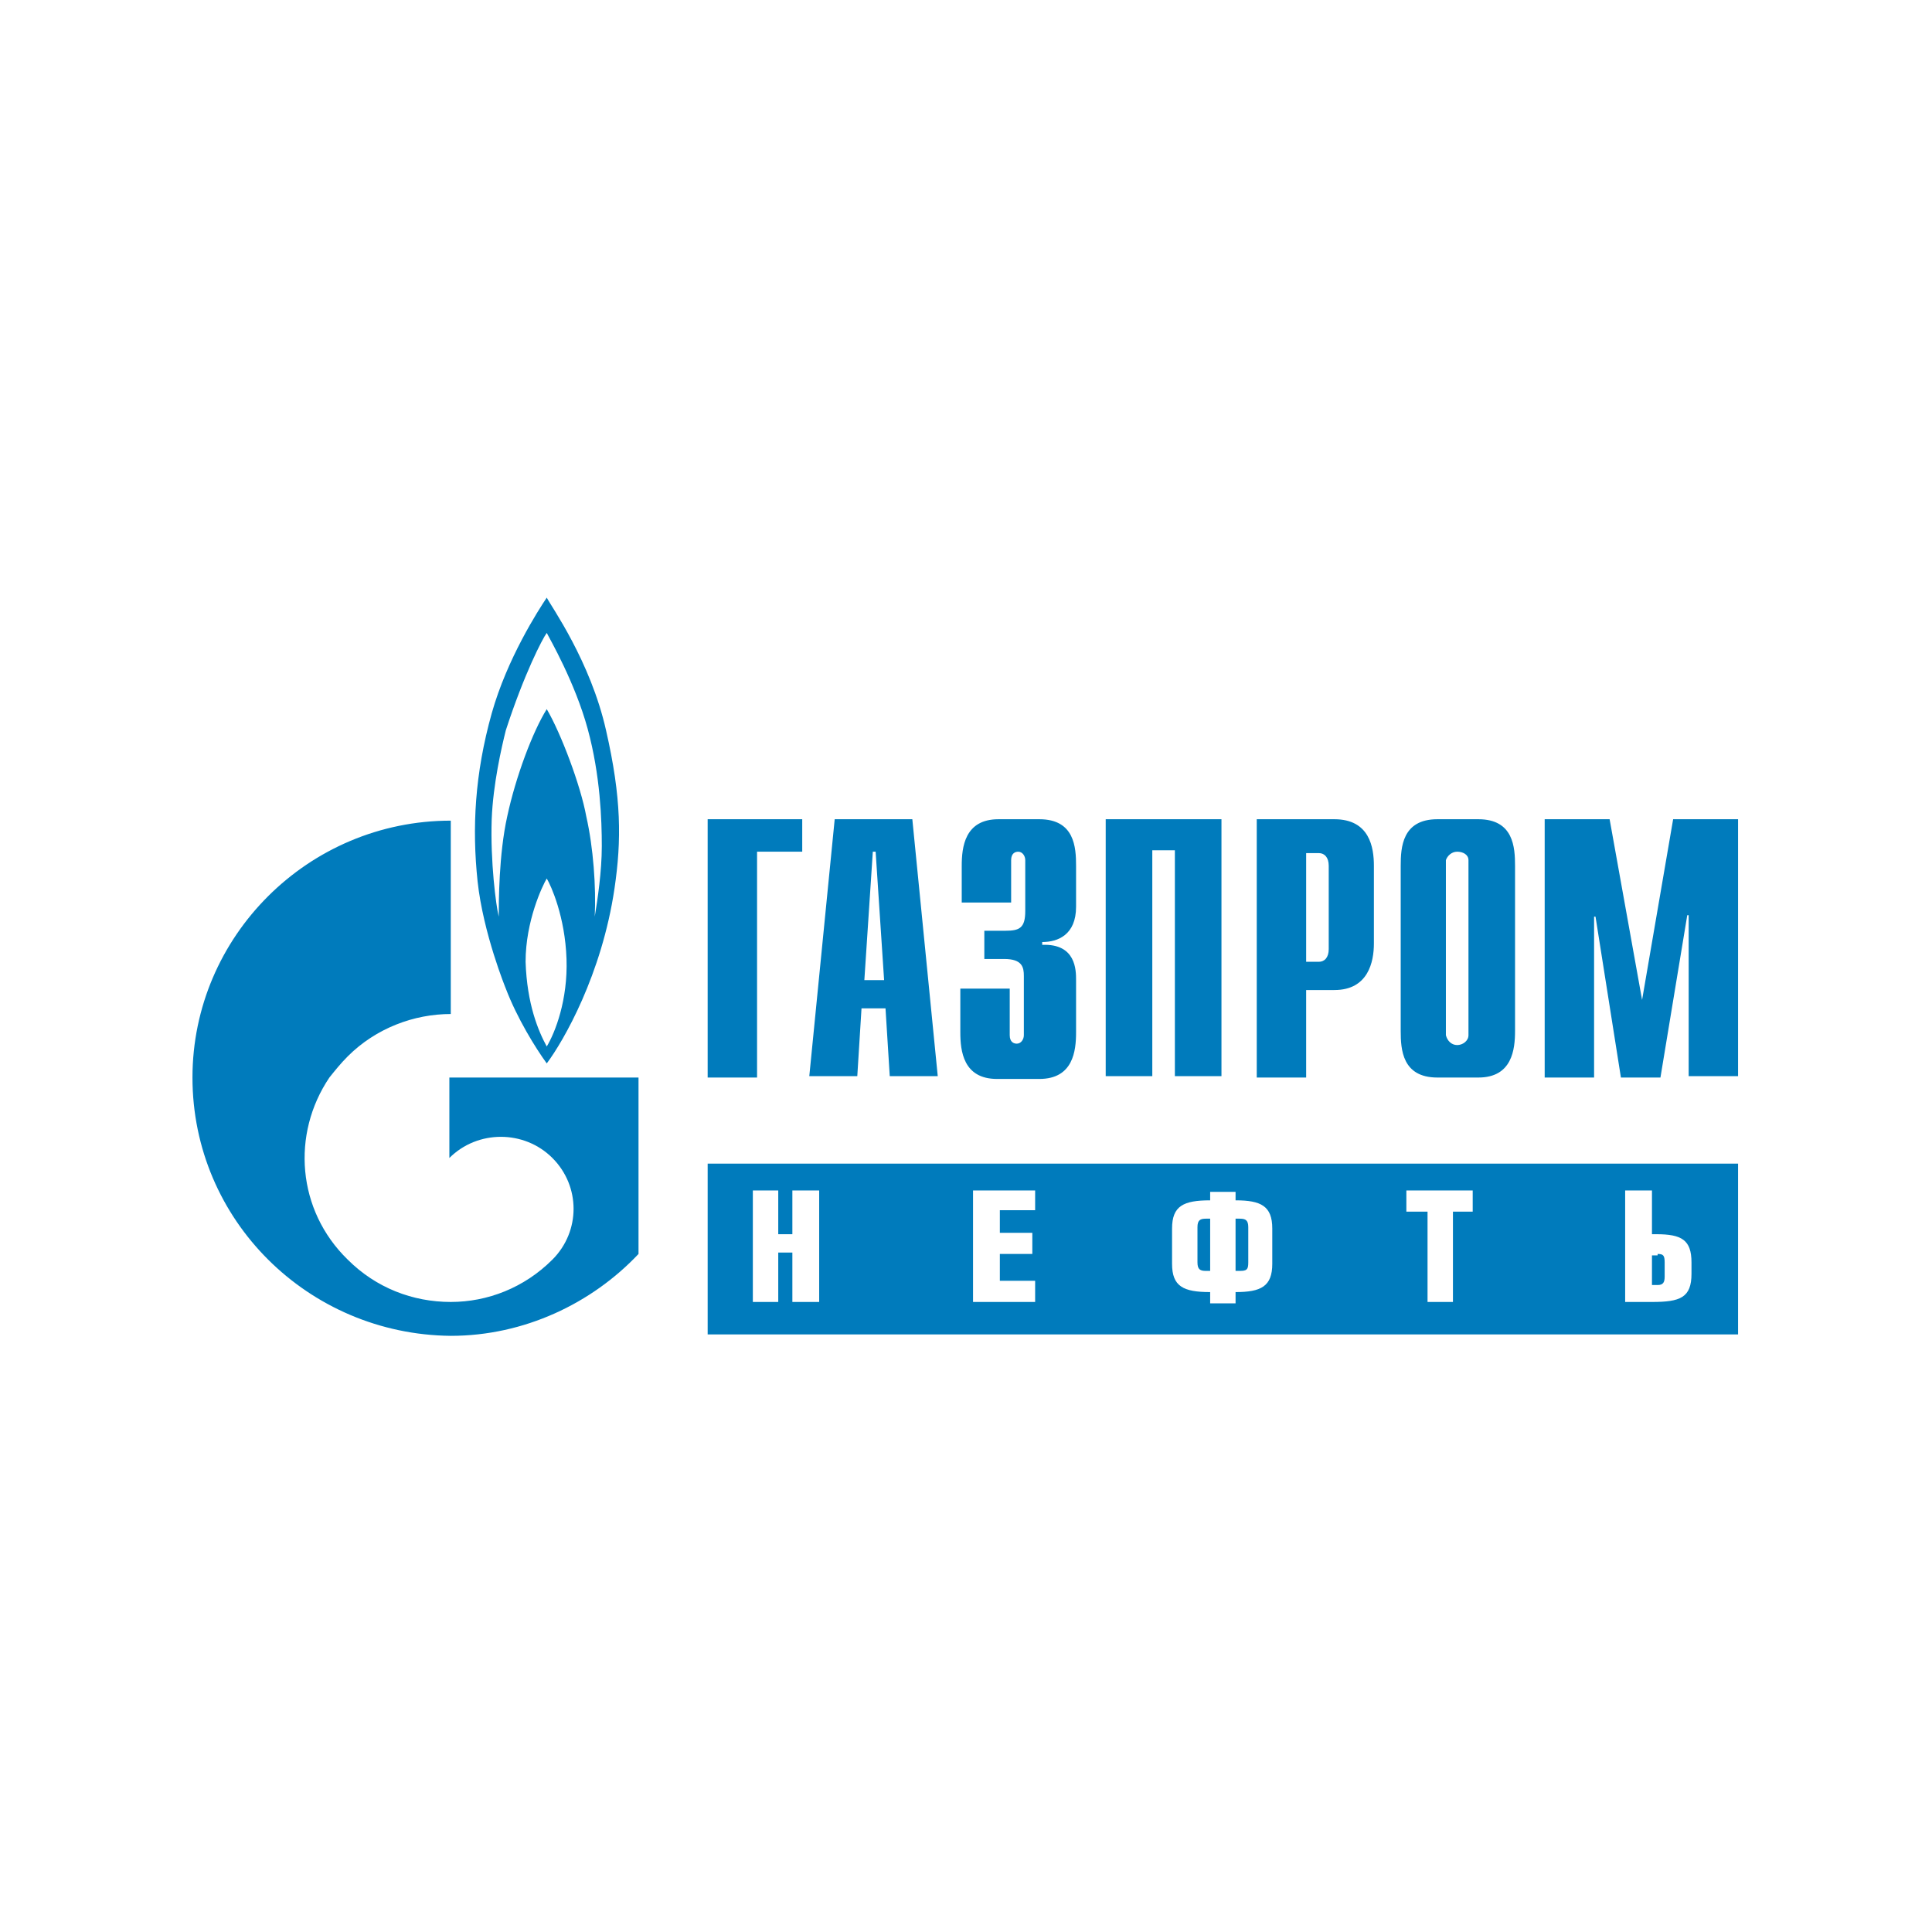 <?xml version="1.0" encoding="UTF-8"?> <!-- Creator: CorelDRAW --> <svg xmlns="http://www.w3.org/2000/svg" xmlns:xlink="http://www.w3.org/1999/xlink" xmlns:xodm="http://www.corel.com/coreldraw/odm/2003" xml:space="preserve" width="1181px" height="1181px" style="shape-rendering:geometricPrecision; text-rendering:geometricPrecision; image-rendering:optimizeQuality; fill-rule:evenodd; clip-rule:evenodd" viewBox="0 0 1181 1181"> <defs> <style type="text/css"> <![CDATA[ .fil1 {fill:none} .fil0 {fill:#007BBC} ]]> </style> </defs> <g id="Слой_x0020_1">  <path class="fil0" d="M890.75 638.83c3.45,0 6.9,-2.58 6.9,-6.03l0 -107c0,-3.45 -3.45,-5.17 -6.9,-5.17 -3.45,0 -6.04,2.59 -6.9,5.17l0 107c0.86,3.45 3.45,6.03 6.9,6.03zm12.94 -138.05c21.57,0 22.43,17.26 22.43,28.48l0 100.95c0,11.21 -1.72,28.47 -22.43,28.47l-25.02 0c-21.57,0 -22.44,-17.26 -22.44,-28.47l0 -100.95c0,-11.22 0.87,-28.48 22.44,-28.48l25.02 0zm-471.11 0l57.81 0 0 19.85 -27.61 0 0 138.05 -30.2 0 0 -157.9zm77.66 0l47.45 0 15.54 157.04 -29.34 0 -2.59 -41.42 -14.67 0 -2.58 41.42 -29.34 0 15.53 -157.04zm30.2 98.36l-5.18 -78.51 -1.72 0 -5.18 78.51 12.08 0zm76.79 4.32l0 29.34c0,4.31 2.59,5.17 4.31,5.17 2.59,0 4.32,-2.58 4.32,-5.17l0 -36.24c0,-5.18 -0.86,-10.36 -12.08,-10.36l-12.08 0 0 -17.25 12.94 0c8.63,0 12.08,-1.73 12.08,-12.08l0 -31.07c0,-2.58 -1.72,-5.17 -4.31,-5.17 -1.73,0 -4.32,0.86 -4.32,5.17l0 25.89 -30.2 0 0 -22.43c0,-11.22 1.73,-28.48 22.44,-28.48l25.02 0c21.57,0 22.43,17.26 22.43,28.48l0 25.02c0,17.25 -11.21,21.57 -20.7,21.57l0 1.72c20.7,-0.86 20.7,15.54 20.7,21.57l0 31.93c0,11.22 -1.72,28.47 -22.43,28.47l-25.88 0c-20.71,0 -22.44,-17.25 -22.44,-28.47l0 -26.75 30.2 0 0 -0.86zm59.54 -102.68l69.89 0 0 157.04 -28.48 0 0 -138.05 -13.8 0 0 138.05 -28.48 0 0 -157.04 0.87 0zm91.46 0l47.45 0c21.57,0 24.16,17.26 24.16,28.48l0 47.45c0,11.22 -3.45,28.48 -24.16,28.48l-17.25 0 0 53.49 -30.2 0 0 -157.9zm37.96 87.15c3.45,0 6.04,-2.59 6.04,-7.77l0 -50.9c0,-5.18 -2.59,-7.77 -6.04,-7.77l-7.76 0 0 66.44 7.76 0zm216.57 -87.15l39.69 0 0 157.04 -30.2 0 0 -98.36 -0.86 0 -16.39 99.22 -24.16 0 -15.53 -98.36 -0.87 0 0 98.36 -30.2 0 0 -157.9 39.69 0 19.85 110.45 18.98 -110.45zm-654.89 16.4c0,-15.53 -0.86,-43.15 -8.63,-71.62 -7.76,-28.47 -23.29,-55.22 -25.02,-58.67 -2.59,3.45 -13.8,25.02 -25.02,59.54 -2.59,10.35 -7.77,32.78 -8.63,54.35 -0.86,25.89 2.59,52.64 4.31,59.54 0,-8.63 0,-37.97 5.18,-61.26 5.18,-24.16 15.53,-51.77 24.16,-65.58 8.63,14.67 20.71,46.59 24.16,65.58 4.32,18.98 6.04,43.14 5.18,61.26 1.72,-10.36 4.31,-27.61 4.31,-43.14zm-33.65 122.52c5.18,-8.63 12.94,-28.47 12.08,-53.5 -0.86,-25.88 -9.49,-44.87 -12.08,-49.18 -2.59,4.31 -12.94,25.89 -12.94,50.91 0.86,25.88 7.76,42.28 12.94,51.77zm36.24 -193.27c9.49,41.41 9.49,67.3 5.18,96.63 -7.77,52.63 -31.06,93.19 -41.42,106.99 -6.9,-9.49 -18.12,-27.61 -25.02,-45.73 0,0 -13.81,-33.65 -17.26,-65.57 -3.45,-32.79 -1.72,-65.58 8.63,-102.68 9.49,-33.65 28.47,-62.99 33.65,-70.75 2.59,5.18 26.75,38.83 36.24,81.11zm19.85 212.25l0 107.85c-28.48,30.2 -69.89,50.05 -114.76,50.05 -87.15,-0.86 -157.9,-70.75 -157.9,-157.9 0,-86.28 70.75,-157.03 157.9,-157.03l0 118.2c-22.43,0 -45.73,8.63 -62.99,25.89 -4.31,4.31 -7.76,8.63 -11.21,12.94 -23.3,34.51 -19.85,81.11 11.21,111.31 17.26,17.25 39.69,25.88 62.99,25.88 22.43,0 44.87,-8.63 62.12,-25.88 17.26,-17.26 17.26,-44.87 0,-62.13 -17.25,-17.25 -45.73,-17.25 -62.98,0l0 -49.18 115.62 0zm643.67 113.03c0,-13.8 -6.04,-17.26 -21.57,-17.26l-2.59 0 0 -26.74 -16.39 0 0 68.16 16.39 0c17.26,0 24.16,-2.59 24.16,-17.26l0 -6.9zm-133.74 -44l-40.55 0 0 12.94 12.94 0 0 55.22 15.53 0 0 -55.22 12.08 0 0 -12.94zm-122.52 23.29c0,-13.8 -6.91,-17.25 -22.44,-17.25l0 -5.18 -15.53 0 0 5.18c-16.39,0 -23.29,3.45 -23.29,17.25l0 21.57c0,13.81 6.9,17.26 23.29,17.26l0 6.9 15.53 0 0 -6.9c15.53,0 22.44,-3.45 22.44,-17.26l0 -21.57zm-144.96 -23.29l-37.96 0 0 68.16 37.96 0 0 -12.94 -21.57 0 0 -16.4 19.85 0 0 -12.94 -19.85 0 0 -13.8 21.57 0 0 -12.08zm-132.01 0l-16.39 0 0 26.74 -8.63 0 0 -26.74 -15.53 0 0 68.16 15.53 0 0 -30.2 8.63 0 0 30.2 16.39 0 0 -68.16zm-68.17 88.01l629.87 0 0 -104.41 -629.87 0 0 104.41zm299.41 -65.58c0,-4.31 1.72,-5.18 5.17,-5.18l2.59 0 0 31.93 -2.59 0c-3.45,0 -5.17,-0.86 -5.17,-5.18l0 -21.57zm281.28 16.39c3.45,0 4.31,0.87 4.31,5.18l0 8.63c0,3.45 -0.86,5.18 -4.31,5.18l-3.45 0 0 -18.12 3.45 0 0 -0.87zm-255.4 -21.57c3.45,0 5.18,0.87 5.18,5.18l0 21.57c0,4.32 -0.86,5.18 -5.18,5.18l-2.59 0 0 -31.93 2.59 0z"></path> <rect class="fil1" x="-0.45" y="0.45" width="1181" height="1181"></rect> </g> </svg> 